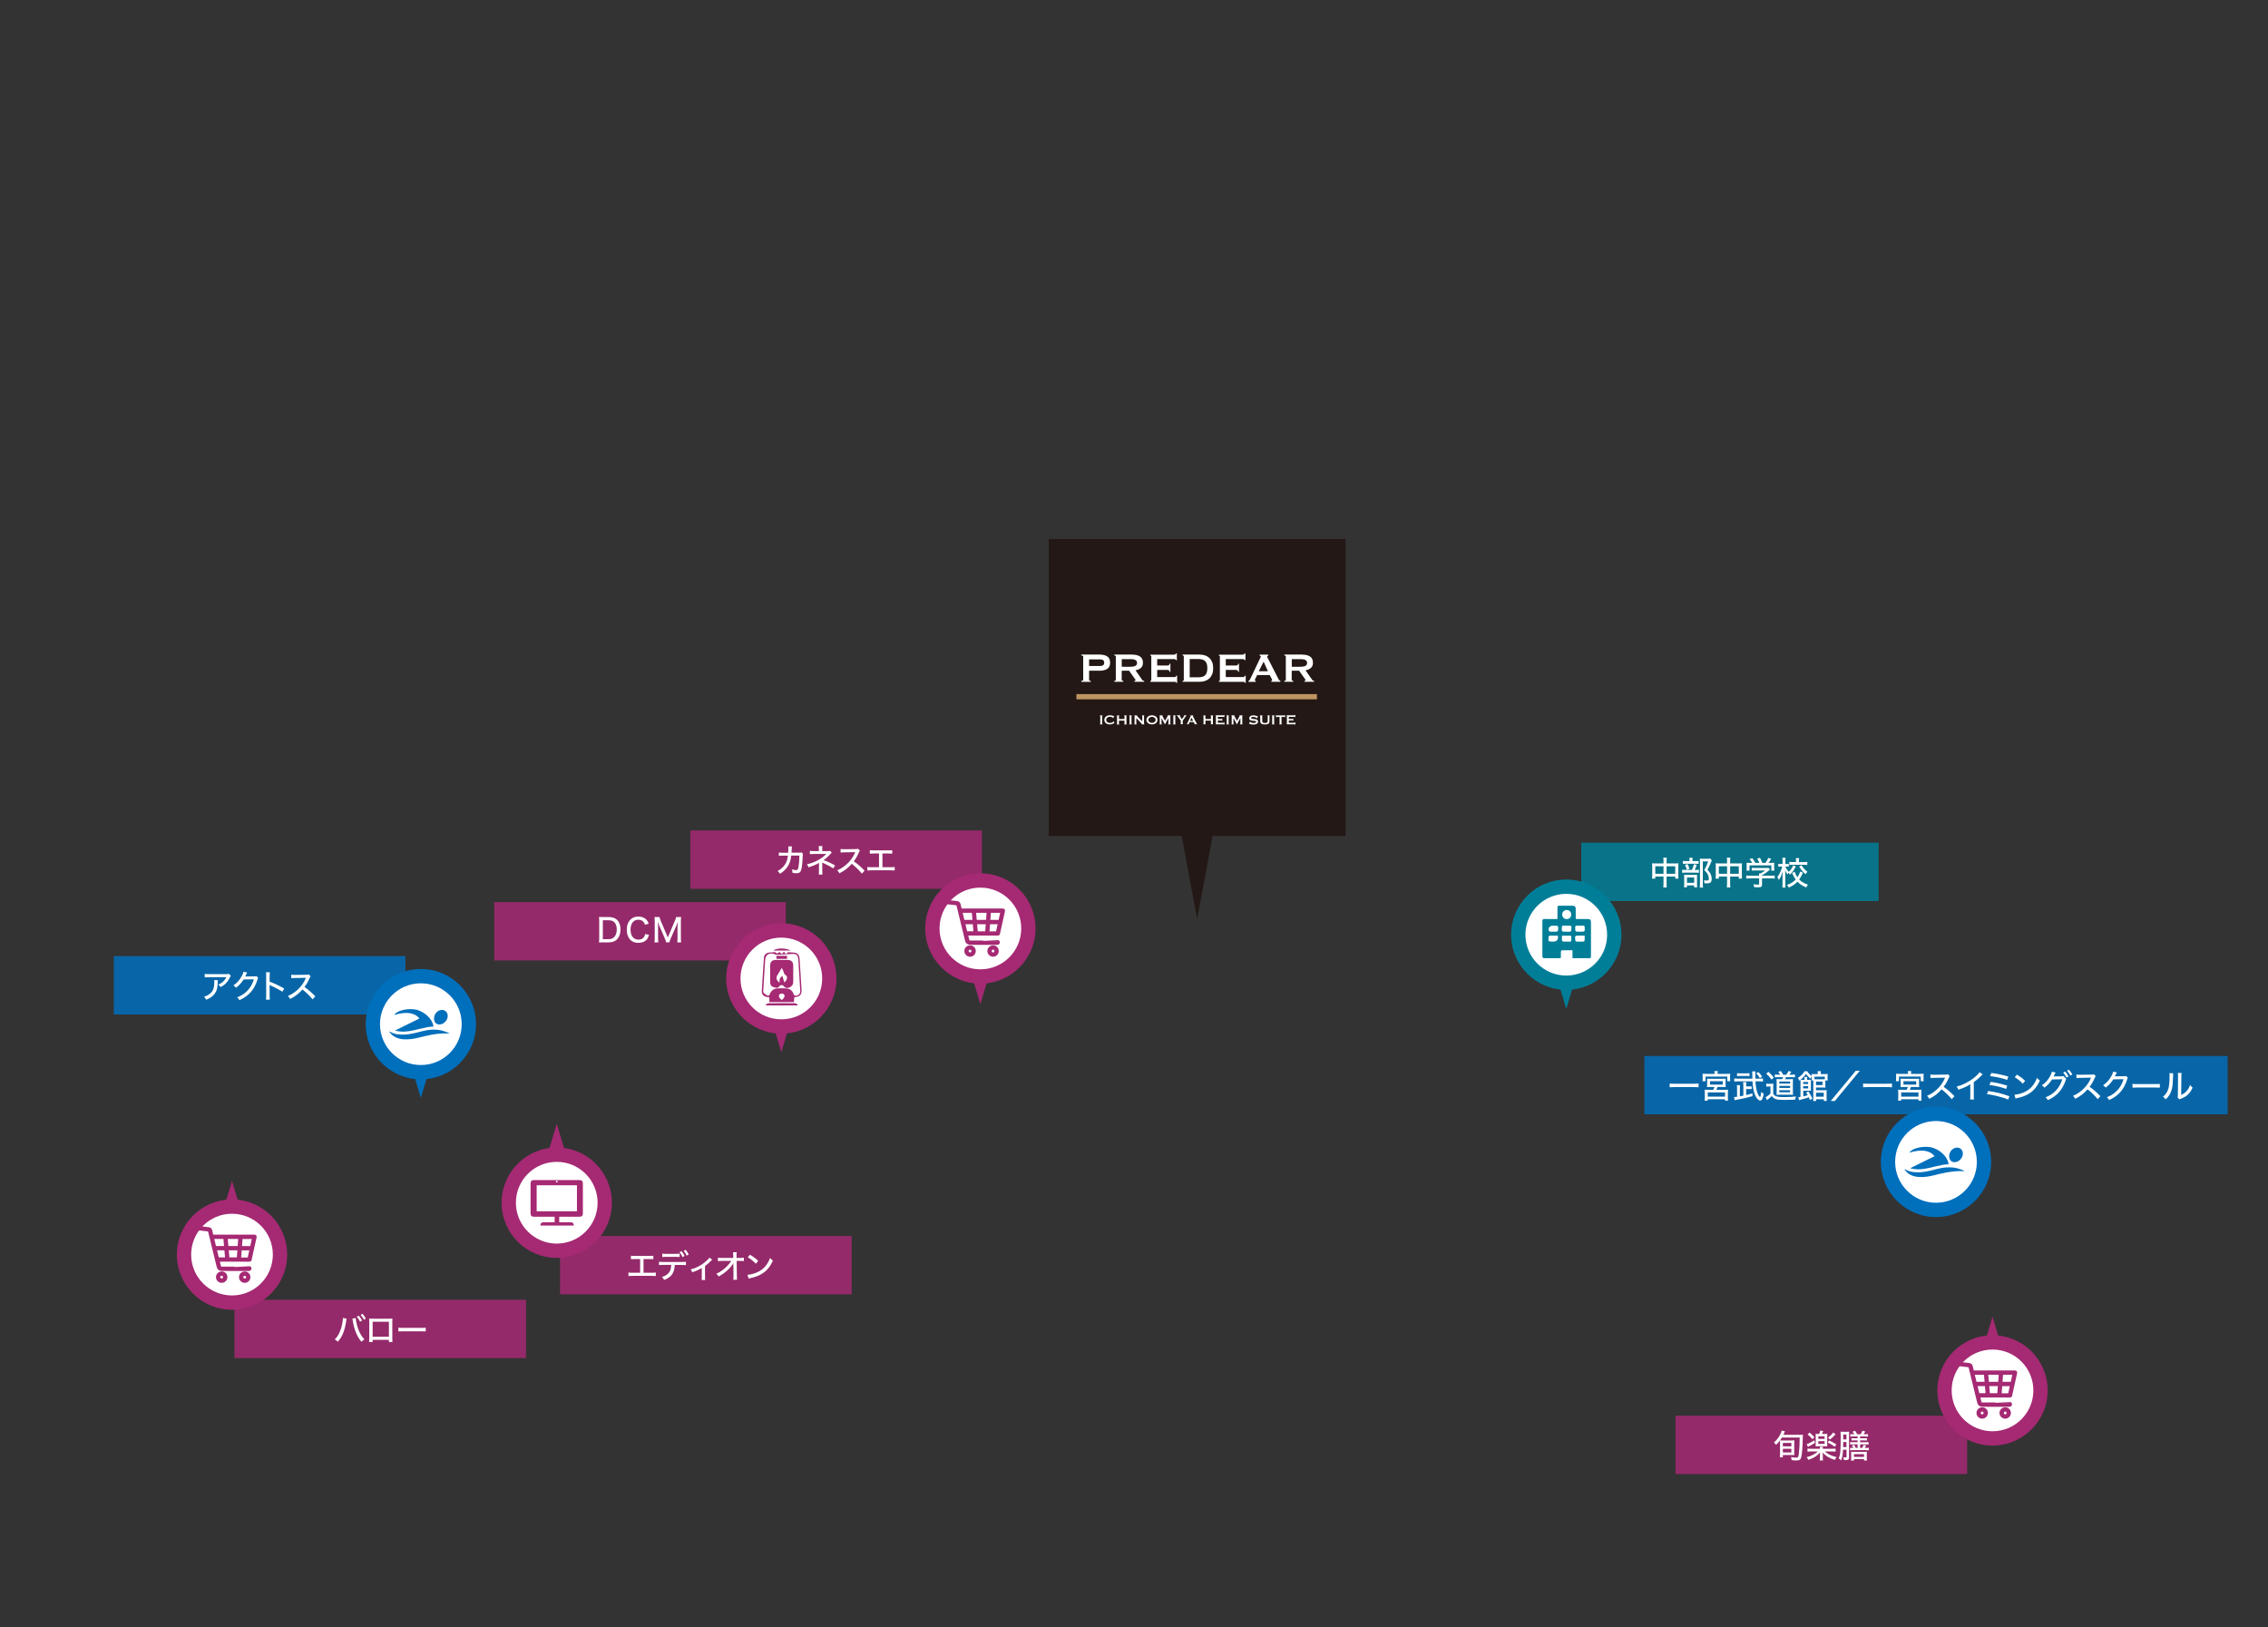 <?xml version="1.0" encoding="UTF-8"?>
<svg id="_レイヤー_2" data-name="レイヤー_2" xmlns="http://www.w3.org/2000/svg" viewBox="0 0 750 537.98">
  <rect x="0" y="0" width="750" height="537.98" fill="#333333" stroke="none"/>
  <defs>
    <style>
      .cls-1 {
        fill: none;
      }

      .cls-2, .cls-3, .cls-4 {
        opacity: .85;
      }

      .cls-2, .cls-5 {
        fill: #006fbc;
      }

      .cls-6 {
        fill: #be9461;
      }

      .cls-7 {
        fill: #231815;
      }

      .cls-3, .cls-8, .cls-9 {
        fill: #a52973;
      }

      .cls-10 {
        fill: #fff;
      }

      .cls-8 {
        stroke: #a52973;
        stroke-miterlimit: 10;
        stroke-width: .5px;
      }

      .cls-11, .cls-4 {
        fill: #007e98;
      }
    </style>
  </defs>
  <g id="text">
    <g>
      <g>
        <g>
          <rect class="cls-2" x="543.78" y="349.11" width="192.86" height="19.29"/>
          <g>
            <g>
              <g>
                <path class="cls-10" d="M561.69,359.46c-.45-.05-.89-.07-1.54-.07h-6.45c-.59,0-1.14.03-1.55.07v-1.24c.43.05.88.07,1.55.07h6.45c.69,0,1.18-.02,1.54-.07v1.24Z"/>
                <path class="cls-10" d="M566.99,354.76c0-.26-.01-.43-.06-.67h1.12c-.04.21-.06.41-.06.67v.27h3.02c.5,0,.82-.01,1.15-.04-.03.24-.04.43-.04.76v.91c0,.31.01.55.04.79h-.97v-1.54h-7.2v1.54h-.98c.03-.26.04-.44.04-.79v-.91c0-.32-.01-.52-.04-.76.32.03.64.04,1.14.04h2.85v-.27ZM565.64,359.36c-.59,0-.84.01-1.14.04.03-.25.04-.44.04-.92v-1.06c0-.36-.01-.59-.03-.8.27.03.5.04.9.04h4.37c.39,0,.61-.01.88-.04-.02.19-.03.38-.03.82v1.04c0,.51.01.69.04.92-.32-.03-.62-.04-1.14-.04h-1.56c-.11.33-.26.7-.39.95h2.84c.5,0,.73-.01,1.02-.04-.04.3-.05.59-.05,1.03v1.56c0,.41.01.69.06,1.03h-1.01v-.47h-5.72v.47h-1.01c.04-.35.06-.66.06-1.04v-1.55c0-.49-.01-.73-.05-1.03.29.03.56.04,1.01.04h1.83c.14-.27.28-.58.41-.95h-1.34ZM564.73,362.57h5.72v-1.4h-5.72v1.4ZM565.48,358.57h4.22v-1.1h-4.22v1.1Z"/>
                <path class="cls-10" d="M576.48,358.6c0-.4-.01-.63-.05-.86h1.05c-.03.24-.04.49-.04.87v.58h.94c.45,0,.61-.01.86-.05v.94c-.25-.03-.45-.04-.86-.04h-.94v2.01c.64-.15,1.05-.26,2.08-.56v.91c-2.08.57-3.02.78-5.12,1.18-.32.06-.63.12-.79.16l-.18-1.04c.27,0,.54-.02,1-.09v-2.85c0-.44-.02-.69-.06-.99h1.04c-.04.28-.05.51-.05.93v2.75c.37-.06.6-.11,1.15-.21v-3.65ZM581.89,356.61c.49,0,.8-.02,1.11-.06v1.01c-.33-.04-.69-.06-1.19-.06h-1.3c.09,1.55.27,2.71.58,3.63.27.81.71,1.53.93,1.53.16,0,.27-.45.37-1.65.35.32.55.45.85.57-.25,1.59-.59,2.26-1.15,2.26-.64,0-1.38-.86-1.85-2.14-.39-1.05-.61-2.38-.72-4.2h-4.84c-.44,0-.84.02-1.19.06v-1.01c.3.04.67.06,1.2.06h4.8c-.02-.81-.02-1.01-.02-1.3-.01-.55-.02-.87-.06-1.09h1.1c-.04.21-.05.44-.05.75q0,.11.02,1.64h1.4ZM578.52,355.77c-.27-.03-.61-.05-.97-.05h-2.13c-.41,0-.7.01-1,.05v-.96c.29.04.56.05,1,.05h2.11c.46,0,.69-.01,1-.05v.96ZM581.95,356.43c-.41-.71-.66-1.05-1.2-1.59l.73-.39c.58.56.84.87,1.24,1.52l-.77.45Z"/>
                <path class="cls-10" d="M584.07,358.27c.26.04.43.05.85.05h.7c.32,0,.57-.01.81-.05-.04.32-.05.6-.05,1.15v2.15c.25.44.49.65.95.85.52.21,1.24.29,2.7.29,1.54,0,2.81-.06,3.9-.21-.18.4-.24.59-.31,1.06-1.07.03-2.94.08-3.47.08-1.46,0-2.3-.08-2.85-.25-.6-.19-.93-.44-1.41-1.03-.34.38-.76.74-1.26,1.1-.14.1-.17.13-.31.25l-.46-1c.43-.17.94-.54,1.61-1.15v-2.37h-.63c-.33,0-.47.01-.75.05v-.97ZM584.79,354.34c.78.7,1.25,1.21,1.78,1.92l-.74.67c-.61-.85-1.04-1.34-1.75-1.96l.71-.63ZM588.68,355.31c-.15-.28-.38-.6-.65-.93l.86-.3c.3.4.46.64.78,1.23h1.03c.3-.39.54-.79.73-1.23l.94.26c-.25.4-.45.72-.65.97h.8c.49,0,.78-.02,1.06-.06v.92c-.33-.04-.66-.05-1.06-.05h-1.9c-.12.29-.17.41-.32.67h1.63c.51,0,.79-.01.99-.04-.03.29-.04.61-.04,1.05v3.08c0,.44.01.74.05,1.07-.27-.02-.51-.03-.81-.03h-3.61c-.34,0-.7.01-1.02.03.02-.3.03-.67.03-1.03v-3.15c0-.35-.02-.78-.05-1.02.26.02.6.03,1.08.03h.78c.15-.27.24-.44.32-.67h-1.67c-.52,0-.78.01-1.08.04v-.91c.26.04.57.06,1.1.06h.69ZM588.39,361.13h3.58v-.7h-3.58v.7ZM588.4,358.24h3.58v-.67h-3.58v.67ZM588.4,359.68h3.58v-.67h-3.58v.67Z"/>
                <path class="cls-10" d="M598.51,363.62c-.17-.41-.26-.61-.36-.85-.57.21-1.26.42-2.88.86-.12.02-.25.06-.34.11l-.25-.99q.29-.02.72-.11v-4.78c0-.47-.01-.64-.03-.88-.13.1-.19.15-.39.29-.13-.41-.22-.62-.44-.92.62-.41.86-.6,1.35-1.08.39-.39.65-.74.85-1.11h.9c.29.54.79,1.07,1.49,1.61v-.06c0-.28-.01-.45-.03-.63.26.02.48.03.93.03h1.1v-.21c0-.29-.02-.51-.06-.76h1.07c-.04.23-.05.42-.05.76v.21h1.2c.43,0,.8-.02,1.1-.05-.02.21-.03.44-.03.74v.72c0,.3.01.52.03.71h-.78v1.55c0,.4.01.62.03.8-.25-.02-.49-.03-.85-.03h-2.25v.9h2.65c.39,0,.64-.01.87-.04-.02.26-.03.5-.03.88v1.69c0,.47.01.73.04,1h-.96v-.56h-2.55v.58h-.97c.03-.26.05-.54.05-.97v-5.28c0-.28,0-.34-.01-.54h-.52c.02-.21.03-.41.03-.64v-.63c-.22.26-.33.42-.44.7-.69-.58-1.04-.95-1.47-1.57-.54.75-1.07,1.32-1.82,1.92.15.01.4.02.76.02h.58v-.37c0-.24-.01-.39-.05-.58h.92c-.03.17-.04.33-.04.59v.36h.43c.42,0,.65-.01.86-.04-.02.27-.03.52-.03.91v1.86c0,.41.01.67.02.9-.19-.02-.39-.03-.7-.03h-1.84v1.89c.69-.17,1-.27,1.48-.43-.21-.4-.27-.49-.52-.88l.74-.33c.43.61.73,1.15,1.33,2.34l-.8.46ZM597.94,358.38v-.67h-1.65v.67h1.65ZM596.29,359.84h1.65v-.73h-1.65v.73ZM603.44,355.95h-3.42v.85c.16.01.24.01.41.01h2.29c.33,0,.47,0,.72-.02v-.84ZM600.54,358.74h2.14v-1.17h-2.14v1.17ZM600.54,362.58h2.55v-1.33h-2.55v1.33Z"/>
                <path class="cls-10" d="M615.01,354l-8.27,10h-1.33l8.27-10h1.33Z"/>
                <path class="cls-10" d="M625.65,359.46c-.45-.05-.89-.07-1.54-.07h-6.45c-.59,0-1.14.03-1.55.07v-1.24c.43.05.88.07,1.55.07h6.45c.69,0,1.18-.02,1.54-.07v1.24Z"/>
                <path class="cls-10" d="M630.96,354.76c0-.26-.01-.43-.06-.67h1.12c-.04.21-.06.41-.06.67v.27h3.02c.5,0,.82-.01,1.15-.04-.03.24-.04.43-.04.76v.91c0,.31.01.55.04.79h-.97v-1.54h-7.2v1.54h-.98c.03-.26.04-.44.04-.79v-.91c0-.32-.01-.52-.04-.76.32.03.64.04,1.14.04h2.85v-.27ZM629.61,359.36c-.59,0-.84.01-1.14.04.03-.25.04-.44.04-.92v-1.06c0-.36-.01-.59-.03-.8.27.03.5.04.9.04h4.37c.39,0,.61-.01.88-.04-.02.19-.03.38-.03.82v1.04c0,.51.01.69.04.92-.32-.03-.62-.04-1.14-.04h-1.56c-.11.33-.26.7-.39.95h2.84c.5,0,.73-.01,1.02-.04-.04.3-.05.59-.05,1.03v1.56c0,.41.01.69.06,1.03h-1.01v-.47h-5.72v.47h-1.01c.04-.35.06-.66.06-1.04v-1.55c0-.49-.01-.73-.05-1.03.29.03.56.04,1.01.04h1.83c.14-.27.28-.58.41-.95h-1.34ZM628.7,362.57h5.72v-1.4h-5.72v1.4ZM629.45,358.57h4.22v-1.1h-4.22v1.1Z"/>
                <path class="cls-10" d="M645.41,363.39c-.85-1.07-2.02-2.2-3.34-3.25-1.24,1.4-2.41,2.3-4.09,3.14-.24-.46-.34-.6-.73-1,.82-.32,1.34-.61,2.15-1.19,1.65-1.19,2.98-2.83,3.7-4.55q.03-.1.06-.16s.02-.04.04-.1c-.13.01-.19.01-.33.01l-3.11.05c-.66.01-.87.02-1.37.09l-.03-1.17c.36.04.63.06,1.1.06h.29l3.57-.05c.51,0,.61-.02.85-.11l.6.63c-.13.14-.21.29-.32.55-.51,1.19-1.06,2.13-1.71,2.96,1.35.97,2.21,1.72,3.57,3.1l-.89.99Z"/>
                <path class="cls-10" d="M655.65,355.18c-.18.16-.2.17-.48.46-.7.74-1.56,1.49-2.46,2.13v4.32c0,.74.02,1.08.06,1.41h-1.27c.05-.41.06-.63.06-1.41v-3.61c-1.32.8-1.98,1.1-3.94,1.79-.19-.46-.29-.62-.6-1.03,2.07-.55,3.89-1.45,5.59-2.77.96-.75,1.7-1.49,2.01-2.01l1.03.73Z"/>
                <path class="cls-10" d="M657.47,360.69c2.6.37,4.61.87,7.01,1.74l-.4,1.11c-1.07-.47-2.02-.78-3.73-1.19-1.33-.32-2.19-.49-3.31-.63l.43-1.03ZM658.31,357.68c1.72.24,3.37.61,5.46,1.24l-.35,1.09c-1.53-.58-3.5-1.05-5.53-1.32l.42-1.02ZM658.5,354.74c1.94.24,3.33.52,5.62,1.17l-.36,1.1c-1.63-.57-3.85-1.05-5.68-1.24l.42-1.03Z"/>
                <path class="cls-10" d="M666.17,361.92c.87-.03,2.16-.36,3.15-.8,1.34-.59,2.35-1.4,3.19-2.6.48-.71.79-1.29,1.12-2.16.35.44.49.57.93.88-.89,1.94-1.9,3.18-3.34,4.16-1.08.74-2.41,1.26-4.05,1.61-.41.09-.45.1-.67.17l-.33-1.24ZM666.98,355.28c1.22.76,1.9,1.27,2.7,2.05l-.77.95c-.82-.88-1.69-1.57-2.67-2.14l.74-.86Z"/>
                <path class="cls-10" d="M679.77,354.59q-.09.12-.23.41c-.23.49-.3.66-.44.9.09-.01.24-.03.46-.03l2.13-.03c.4-.01.49-.02.69-.09l.9.95c-.11.14-.13.21-.25.59-.33,1.07-1.14,2.66-2.06,3.72-.99,1.12-2.17,1.98-3.78,2.7-.25-.44-.36-.59-.75-.92,1.63-.66,2.7-1.4,3.71-2.56.79-.91,1.41-2.08,1.82-3.41l-3.38.05c-.72,1.1-1.53,1.98-2.52,2.74-.28-.37-.41-.49-.87-.77,1.19-.8,1.97-1.67,2.74-3.04.36-.65.55-1.09.6-1.48l1.22.27ZM682.93,354.28c.5.57.74.91,1.11,1.61l-.66.36c-.35-.66-.65-1.11-1.11-1.64l.66-.33ZM684.19,353.67c.51.57.74.89,1.1,1.56l-.65.37c-.33-.62-.63-1.07-1.09-1.61l.64-.33Z"/>
                <path class="cls-10" d="M693.68,363.39c-.85-1.07-2.02-2.2-3.34-3.25-1.24,1.4-2.41,2.3-4.09,3.14-.24-.46-.34-.6-.73-1,.82-.32,1.34-.61,2.15-1.19,1.65-1.19,2.98-2.83,3.7-4.55q.03-.1.06-.16s.02-.04.04-.1c-.13.01-.19.01-.33.01l-3.11.05c-.66.01-.87.02-1.37.09l-.03-1.17c.36.04.63.06,1.1.06h.29l3.57-.05c.51,0,.61-.02.85-.11l.6.63c-.13.14-.21.29-.32.55-.51,1.19-1.06,2.13-1.71,2.96,1.35.97,2.21,1.72,3.57,3.1l-.89.99Z"/>
                <path class="cls-10" d="M700.02,354.56q-.09.12-.22.41c-.23.49-.3.66-.44.9.09-.01.24-.02.46-.03l2.55-.03c.4,0,.49-.02.69-.09l.6.58c-.11.14-.14.21-.25.59-.48,1.6-1.25,3.03-2.17,4.09-.99,1.12-2.17,1.98-3.78,2.7-.25-.44-.36-.59-.75-.92,1.63-.66,2.7-1.4,3.71-2.56.79-.91,1.41-2.08,1.82-3.41l-3.39.05c-.72,1.1-1.53,1.98-2.52,2.74-.28-.38-.41-.49-.87-.77,1.19-.8,1.97-1.67,2.74-3.04.36-.65.55-1.09.6-1.48l1.22.27Z"/>
                <path class="cls-10" d="M705.19,358.34c.4.05.86.07,1.65.07h5.79c.92,0,1.18-.01,1.6-.06v1.24c-.47-.04-.81-.05-1.61-.05h-5.77c-.9,0-1.22.01-1.66.05v-1.25Z"/>
                <path class="cls-10" d="M718.65,354.84q-.04.28-.11,2.38c-.08,2.06-.31,3.21-.88,4.31-.36.71-.77,1.23-1.49,1.93-.32-.43-.47-.57-.9-.86.85-.69,1.37-1.44,1.72-2.45.32-.95.46-2.3.46-4.51,0-.45-.01-.6-.03-.86l1.22.06ZM721.41,354.72c-.05.36-.06.54-.06,1.3l-.06,5.95c.81-.34,1.29-.67,1.78-1.23.54-.59.9-1.23,1.15-2.04.31.41.43.52.85.86-.44,1.02-.97,1.8-1.65,2.41-.61.55-1.19.87-2.29,1.3-.2.07-.32.13-.44.19l-.58-.63c.06-.26.08-.43.09-.97l.05-5.84v-.26c0-.56-.01-.76-.05-1.04h1.23Z"/>
              </g>
              <g>
                <circle class="cls-5" cx="640.21" cy="384.13" r="18.24"/>
                <circle class="cls-10" cx="640.21" cy="384.13" r="13.51"/>
                <g>
                  <path class="cls-5" d="M644.36,384.91c-.64.06-1.3.06-1.93.19-1.58.32-3.15.71-4.73,1.07-1.91.43-3.83.6-5.76.13-.05-.01-.1-.03-.24-.09,2.71-1.34,5.35-2.64,8.02-3.96-.48-.66-1.08-1.08-1.78-1.37-1.64-.66-3.31-.55-4.99-.21-.49.1-.98.25-1.49.38.6-1.31,4.14-2.23,6.78-1.8,3.02.5,5.88,3.13,6.12,5.65Z"/>
                  <path class="cls-5" d="M649.66,387.19c-.79,0-1.54-.02-2.28,0-2.59.1-5.1.69-7.59,1.31-1.75.44-3.52.75-5.34.61-1.74-.13-3.27-.71-4.39-2.12-.07-.09-.14-.18-.2-.27-.02-.03-.02-.08-.05-.16.08.02.15.01.19.04,1.5.87,3.13,1.04,4.82.97,1.92-.08,3.77-.59,5.61-1.07,2.22-.58,4.48-.8,6.74-.28.72.17,1.41.48,2.11.73.13.05.25.14.38.22Z"/>
                  <path class="cls-5" d="M646.34,384.23c-.77,0-1.33-.37-1.61-1.08-.59-1.51.44-3.4,2.03-3.7,1.21-.23,2.22.52,2.33,1.74.14,1.52-1.24,3.03-2.76,3.04Z"/>
                </g>
              </g>
            </g>
            <g>
              <g>
                <rect class="cls-3" x="228.28" y="274.55" width="96.43" height="19.29"/>
                <g>
                  <path class="cls-10" d="M260.65,281.91c.04-.51.06-1.07.06-1.53,0-.27,0-.34-.03-.56l1.2.03c-.04.22-.04.3-.1,1.34-.01.18-.01.32-.04.72h2.5c.48-.02.56-.02.79-.11l.52.47c-.08.17-.1.3-.11.67-.06,2.36-.26,4.07-.55,4.83-.27.69-.66.93-1.5.93-.4,0-.76-.04-1.34-.15-.01-.55-.03-.72-.19-1.14.62.18,1.04.27,1.4.27.48,0,.64-.25.82-1.23.15-.78.26-2.25.26-3.59h-2.7c-.09.76-.1.82-.18,1.22-.3,1.38-.87,2.45-1.82,3.44-.55.57-1,.92-1.71,1.36-.3-.45-.42-.59-.79-.92,1.32-.7,2.21-1.57,2.79-2.75.34-.71.47-1.18.62-2.33h-1.84c-.66.01-.78.01-1.15.06v-1.11c.36.06.62.09,1.16.09h1.93Z"/>
                  <path class="cls-10" d="M270.76,289.14c.05-.32.06-.64.06-1.39v-1.98c0-.27,0-.36.01-.5-.18.14-.41.27-.85.48-.84.4-1.35.59-2.61,1-.16-.44-.25-.59-.54-.99,1.86-.41,3.66-1.21,5.07-2.26.47-.34.86-.69,1.38-1.21-.04.01-.08.01-.1.01-.15.02-.45.03-.57.03h-3.5c-.61,0-.88.01-1.3.06v-1.1c.38.07.62.09,1.3.09h1.68v-.74c0-.49-.01-.61-.05-.92h1.22c-.05.29-.06.46-.06.92v.74h2c.27,0,.43-.02.62-.09l.52.61c-.17.14-.19.16-.45.46-.64.74-1.51,1.52-2.26,2.02,1.41.48,2.56,1.01,3.82,1.76l-.61.96c-.75-.51-1.79-1.08-2.95-1.6-.5-.21-.57-.25-.7-.33.01.18.02.42.02.6v1.96c0,.79.01,1.06.05,1.4h-1.23Z"/>
                  <path class="cls-10" d="M285.01,288.83c-.85-1.07-2.02-2.2-3.34-3.25-1.24,1.4-2.41,2.3-4.09,3.14-.24-.46-.34-.6-.73-1,.82-.32,1.34-.61,2.15-1.19,1.65-1.19,2.98-2.83,3.7-4.55q.03-.1.06-.16s.02-.04.04-.1c-.13.01-.19.01-.33.01l-3.11.05c-.66.01-.87.02-1.37.09l-.03-1.17c.36.04.63.06,1.1.06h.29l3.57-.05c.51,0,.61-.02.85-.11l.6.63c-.13.14-.21.29-.32.55-.51,1.19-1.06,2.13-1.71,2.96,1.35.97,2.21,1.72,3.57,3.1l-.89.99Z"/>
                  <path class="cls-10" d="M291.82,286.7h2.71c.71,0,.93-.01,1.34-.07v1.15c-.38-.04-.66-.05-1.32-.05h-6.41c-.65,0-.94.01-1.32.05v-1.15c.41.06.63.07,1.34.07h2.52v-4.53h-1.72c-.66,0-.94.01-1.32.05v-1.15c.4.06.64.07,1.34.07h4.73c.69,0,.94-.01,1.34-.07v1.15c-.37-.04-.66-.05-1.32-.05h-1.92v4.53Z"/>
                </g>
              </g>
              <g>
                <g>
                  <circle class="cls-9" cx="324.2" cy="306.96" r="18.24"/>
                  <circle class="cls-10" cx="324.2" cy="306.96" r="13.51"/>
                  <g>
                    <path class="cls-8" d="M329.87,309.07c.34,0,.5-.12.57-.43.54-2.45,1.09-4.89,1.63-7.34.11-.48-.07-.69-.56-.69-4.5,0-9,0-13.5,0-.15,0-.22-.04-.25-.19-.11-.5-.23-1.01-.37-1.5-.12-.44-.42-.7-.86-.76-1.01-.13-2.03-.24-3.04-.36-.28-.03-.51.13-.54.39-.03.28.14.49.42.52.97.12,1.95.23,2.92.34.14.02.21.07.24.21.47,1.95.94,3.89,1.42,5.83.48,1.98.96,3.96,1.45,5.93.17.69.68,1.08,1.4,1.09.53,0,1.06.01,1.58.01,2.4,0,4.8,0,7.2.02.27,0,.49-.03.69-.26.18-.21.2-.48,0-.67-.01.02-4.67-.01-5.04-.01-1.46,0-2.93,0-4.39-.01-.33,0-.47-.11-.54-.41-.06-.22-.11-.45-.17-.67-.08-.34-.16-.69-.25-1.05h.3c3.24,0,6.48,0,9.71,0ZM326.03,308.14h-2.93c-.08-.94-.16-1.87-.25-2.83h3.39c-.07.94-.14,1.88-.21,2.83ZM327.44,301.54h3.62c-.19.87-.38,1.72-.57,2.57-.06.27-.06.27-.34.27-.91,0-1.81,0-2.72,0h-.2c.07-.95.14-1.89.21-2.84ZM327.16,305.31h3.06c-.1.47-.2.93-.31,1.39-.1.44-.2.88-.29,1.33-.02.08-.04.13-.14.13-.82,0-1.64,0-2.46,0-.02,0-.03,0-.07-.02.07-.93.14-1.87.21-2.82ZM326.52,301.54c-.07.94-.14,1.88-.21,2.83-.07,0-.13,0-.18,0-1.06,0-2.12,0-3.18,0-.15,0-.19-.05-.2-.19-.07-.88-.15-1.76-.23-2.65h4ZM318.67,304.21c-.2-.85-.41-1.71-.62-2.56,0-.03,0-.07-.01-.11h3.56c.08.94.16,1.87.25,2.84h-.2c-.91,0-1.83,0-2.74,0-.13,0-.2-.03-.23-.17ZM319.63,308.13c-.23-.93-.45-1.87-.69-2.83h2.98c.08.94.16,1.88.25,2.83h-2.54Z"/>
                    <path class="cls-8" d="M328.42,312.79c-.92,0-1.66.72-1.66,1.62s.73,1.64,1.63,1.64c.9,0,1.64-.72,1.64-1.62,0-.91-.71-1.64-1.61-1.65ZM328.39,315.14c-.39,0-.71-.33-.71-.72,0-.39.32-.71.71-.71.39,0,.71.32.72.71,0,.4-.32.72-.72.72Z"/>
                    <path class="cls-8" d="M320.79,312.79c-.9,0-1.64.72-1.64,1.62,0,.9.73,1.64,1.63,1.64.9,0,1.64-.72,1.65-1.62,0-.92-.71-1.64-1.63-1.65ZM320.79,315.14c-.4,0-.73-.32-.73-.72,0-.39.32-.71.71-.71.39,0,.71.32.71.71,0,.4-.31.72-.7.72Z"/>
                  </g>
                </g>
                <polygon class="cls-9" points="324.2 331.98 327.37 321.36 321.02 321.36 324.2 331.98"/>
              </g>
            </g>
            <g>
              <g>
                <rect class="cls-3" x="163.43" y="298.24" width="96.43" height="19.29"/>
                <g>
                  <path class="cls-10" d="M198.15,304.48c0-.54-.02-.87-.09-1.33.39.02.66.03,1.29.03h1.9c1.25,0,2.13.3,2.81.94.75.73,1.14,1.81,1.14,3.17s-.42,2.55-1.21,3.32c-.67.64-1.53.94-2.73.94h-1.9c-.6,0-.85.01-1.29.03.06-.42.09-.76.09-1.36v-5.75ZM201.18,310.5c.88,0,1.47-.21,1.94-.71.55-.57.84-1.44.84-2.47s-.26-1.85-.78-2.4c-.46-.47-1.04-.67-1.97-.67h-1.86v6.26h1.84Z"/>
                  <path class="cls-10" d="M213.26,305.72c-.13-.45-.25-.67-.47-.94-.4-.46-.97-.71-1.68-.71-1.62,0-2.6,1.24-2.6,3.28s1.02,3.31,2.61,3.31c.78,0,1.45-.3,1.82-.84.21-.29.31-.55.4-1.02l1.27.25c-.19.71-.36,1.08-.66,1.47-.61.77-1.63,1.2-2.86,1.2-1.09,0-2.01-.35-2.66-1.01-.75-.76-1.17-1.97-1.17-3.32,0-1.42.46-2.65,1.31-3.45.65-.62,1.48-.92,2.53-.92s1.87.29,2.51.9c.44.42.66.79.89,1.49l-1.23.31Z"/>
                  <path class="cls-10" d="M220.28,311.56c-.05-.32-.2-.79-.44-1.32l-1.81-4.18c-.16-.38-.26-.63-.5-1.45.04.51.09,1.27.09,1.54v3.95c0,.66.02,1.05.09,1.45h-1.29c.06-.43.09-.78.09-1.45v-5.47c0-.62-.02-1.04-.09-1.46h1.67c.06.35.2.78.38,1.19l2.37,5.56,2.36-5.56c.2-.48.3-.81.38-1.19h1.67c-.06.46-.09.8-.09,1.46v5.47c0,.72.02,1.06.09,1.45h-1.29c.05-.35.09-.85.09-1.45v-4.01c.03-.75.06-1.24.09-1.49-.13.49-.3,1.03-.45,1.37l-1.87,4.26c-.22.51-.33.82-.45,1.31h-1.06Z"/>
                </g>
              </g>
              <g>
                <g>
                  <circle class="cls-9" cx="258.38" cy="323.49" r="18.24"/>
                  <circle class="cls-10" cx="258.38" cy="323.49" r="13.51"/>
                  <g>
                    <path class="cls-9" d="M254.16,331.68c-.32,0-.63.3-.95.46.05.08.1.17.15.25h10.34c.03-.08.07-.17.1-.25-.29-.16-.58-.45-.88-.45-2.92-.04-5.84-.04-8.76,0Z"/>
                    <path class="cls-9" d="M255.73,314.25h5.72c-1.61-.92-4.67-.88-5.72,0Z"/>
                    <path class="cls-9" d="M265.06,326.91c-.21-3.35-.43-6.7-.66-10.05-.09-1.24-.8-1.89-2.04-1.94-.59-.02-1.17-.08-1.81-.12-.34.69-.71.68-1.34-.15-.57.85-.79.86-1.42.08-.29.19-.55.47-.83.49-.2.02-.43-.31-.58-.43-.62.04-1.24.09-1.86.12-1.01.05-1.82.67-1.89,1.61-.27,3.73-.51,7.46-.71,11.19-.06,1.02.66,1.75,1.69,1.91.25.04.5.07.81.11v1.56h8.13c.03-.57.06-1.08.09-1.58,2.04-.28,2.53-.84,2.41-2.82ZM259.43,329.39c-.05.39-.45.75-.69,1.12-.13,0-.26.01-.39.02-.26-.35-.67-.67-.76-1.06-.12-.55.26-.95.84-1,.63-.04,1.08.32,1,.92ZM263.51,329.12c-.5.14-.9.12-1.13-.56-.4-1.16-1.33-1.75-2.55-1.8-.87-.04-1.75-.03-2.63,0-1.14.04-2.01.58-2.51,1.62-.2.41-.28,1.02-.9.76-.49-.21-.91-.61-1.3-.98-.13-.12-.1-.45-.09-.68.04-.82.1-1.63.15-2.45,0,0,0,0,0,0,.16-2.56.31-5.13.48-7.69.11-1.7,1.39-2.51,3-1.91.34.13.72.23,1.07.22,1.64-.07,3.28-.22,4.92-.27,1.37-.05,1.87.41,1.96,1.77.24,3.44.43,6.88.65,10.32.05.83-.28,1.44-1.1,1.66Z"/>
                    <path class="cls-9" d="M260.27,316.01h-3.52v.99h3.52v-.99Z"/>
                    <path class="cls-9" d="M262.31,321.96h0v-2.71s0-.06,0-.09c-.04-1.17-.63-1.77-1.79-1.79-1.34-.02-2.68-.02-4.02,0-1.18.01-1.79.61-1.81,1.78-.02,1.84,0,3.67-.01,5.51,0,.77.28,1.46,1.03,1.65.7.18,1.57.66,2.1-.41.06-.12.36-.14.55-.19.65-.17.81.46,1.21.71,1.03.64,2.67-.33,2.73-1.56.05-.96,0-1.92,0-2.88ZM259.34,324.76c-.18-.65-.37-1.32-.59-2.09-1.02.59-1.02,1.33-.94,2.19-1.13-.71-1.3-1.67-.63-2.64.47-.68.85-1.43,1.31-2.21.12.2.31.46.44.75.27.57.19,1.23.95,1.68.75.45.32,1.81-.54,2.32Z"/>
                  </g>
                </g>
                <polygon class="cls-9" points="258.38 347.91 261.55 337.29 255.2 337.29 258.38 347.91"/>
              </g>
            </g>
            <g>
              <g>
                <rect class="cls-2" x="37.64" y="316.1" width="96.43" height="19.29"/>
                <g>
                  <path class="cls-10" d="M72.03,324.03q-.03.19-.04.81c-.04,1.82-.34,2.86-1.07,3.79-.64.82-1.42,1.36-2.74,1.9-.24-.48-.35-.64-.71-1.02.87-.27,1.37-.51,1.91-.94,1.1-.89,1.48-1.87,1.48-3.94,0-.3,0-.39-.04-.6h1.22ZM76.32,322.67c-.12.15-.15.21-.28.46-.75,1.52-1.67,2.49-3.08,3.21-.26-.37-.39-.51-.79-.82.74-.31,1.14-.56,1.62-1.01.47-.43.8-.88,1.08-1.44h-5.79c-.69,0-.98.01-1.38.05v-1.14c.39.05.72.07,1.39.07h5.66c.66,0,.74-.01.99-.09l.6.69Z"/>
                  <path class="cls-10" d="M81.75,321.54q-.09.12-.23.41c-.23.49-.3.66-.44.9.09-.01.24-.02.46-.03l2.55-.03c.4,0,.49-.02.69-.09l.6.58c-.11.14-.14.21-.25.59-.48,1.6-1.25,3.03-2.17,4.09-.99,1.12-2.17,1.98-3.78,2.7-.25-.44-.36-.59-.75-.92,1.63-.66,2.7-1.4,3.71-2.56.79-.91,1.41-2.08,1.82-3.41l-3.39.05c-.72,1.1-1.53,1.98-2.52,2.74-.28-.38-.41-.49-.87-.77,1.19-.8,1.97-1.67,2.74-3.04.36-.65.55-1.09.6-1.48l1.22.27Z"/>
                  <path class="cls-10" d="M87.96,330.47c.05-.46.06-.73.06-1.37v-6.37c0-.74-.01-.99-.06-1.29h1.26c-.04.34-.06.71-.06,1.31v1.81c1.53.54,3.03,1.24,4.82,2.26l-.62,1.06c-.48-.33-.76-.5-1.33-.81-.81-.44-1.98-1.02-2.56-1.26q-.18-.07-.34-.18,0,.15.02.42c0,.1.01.43.01.54v2.53c0,.57.02.97.06,1.37h-1.26Z"/>
                  <path class="cls-10" d="M103.36,330.38c-.85-1.07-2.02-2.2-3.34-3.25-1.24,1.4-2.41,2.3-4.09,3.14-.24-.46-.34-.6-.73-1,.83-.32,1.34-.61,2.15-1.19,1.65-1.19,2.98-2.83,3.7-4.55q.03-.1.06-.16s.02-.04.04-.1c-.13.01-.19.01-.33.01l-3.11.05c-.66.01-.87.02-1.37.09l-.03-1.17c.36.04.63.06,1.1.06h.29l3.57-.05c.51,0,.61-.02.85-.11l.6.63c-.13.14-.21.29-.32.55-.51,1.19-1.06,2.13-1.71,2.96,1.35.97,2.21,1.72,3.57,3.1l-.89.99Z"/>
                </g>
              </g>
              <g>
                <g>
                  <circle class="cls-5" cx="139.17" cy="338.6" r="18.24"/>
                  <circle class="cls-10" cx="139.17" cy="338.6" r="13.51"/>
                  <g>
                    <path class="cls-5" d="M143.32,339.39c-.64.06-1.3.06-1.93.19-1.58.32-3.15.71-4.73,1.07-1.91.43-3.83.6-5.76.13-.05-.01-.1-.03-.24-.09,2.71-1.34,5.35-2.64,8.02-3.96-.48-.66-1.08-1.08-1.78-1.37-1.64-.66-3.31-.55-4.99-.21-.49.1-.98.25-1.49.38.6-1.31,4.14-2.23,6.78-1.8,3.02.5,5.88,3.13,6.12,5.65Z"/>
                    <path class="cls-5" d="M148.62,341.67c-.79,0-1.54-.02-2.28,0-2.59.1-5.1.69-7.59,1.31-1.75.44-3.52.75-5.34.61-1.74-.13-3.27-.71-4.39-2.12-.07-.09-.14-.18-.2-.27-.02-.03-.02-.08-.05-.16.08.02.15.01.19.04,1.5.87,3.13,1.04,4.82.97,1.92-.08,3.77-.59,5.61-1.07,2.22-.58,4.48-.8,6.74-.28.72.17,1.41.48,2.11.73.13.05.25.14.38.22Z"/>
                    <path class="cls-5" d="M145.3,338.71c-.77,0-1.33-.37-1.61-1.08-.59-1.51.44-3.4,2.03-3.7,1.21-.23,2.22.52,2.33,1.74.14,1.52-1.24,3.03-2.76,3.04Z"/>
                  </g>
                </g>
                <polygon class="cls-5" points="139.17 363.01 142.34 352.39 135.99 352.39 139.17 363.01"/>
              </g>
            </g>
            <g>
              <g>
                <rect class="cls-4" x="522.9" y="278.6" width="98.36" height="19.29"/>
                <g>
                  <path class="cls-10" d="M550.1,284.71c0-.56-.02-.79-.08-1.15h1.16c-.05.32-.06.61-.06,1.11v.79h3c.42,0,.64-.01.91-.04-.03.3-.04.51-.04.9v3.14c0,.42.01.7.05,1.02h-1.06v-.67h-2.86v2.3c0,.63.01.93.07,1.29h-1.17c.05-.37.08-.69.08-1.29v-2.3h-2.72v.67h-1.07c.04-.36.06-.6.06-1.02v-3.14c0-.38-.01-.59-.05-.9.29.03.51.04.9.04h2.88v-.76ZM547.38,286.41v2.47h2.72v-2.47h-2.72ZM553.98,288.88v-2.47h-2.86v2.47h2.86Z"/>
                  <path class="cls-10" d="M560.86,287.6c.47,0,.74-.01.95-.05v1c-.24-.04-.51-.05-.91-.05h-3.59c-.5,0-.77.01-1.05.05v-1c.27.04.54.05,1.06.05h2.19c.33-.71.48-1.17.65-1.91l.92.26c-.19.63-.35,1.02-.67,1.65h.45ZM560.71,284.69c.47,0,.73-.01.99-.05v.97c-.23-.04-.47-.05-.93-.05h-3.34c-.42,0-.67.01-.91.05v-.97c.26.04.5.05,1.01.05h1.18v-.34c0-.31-.02-.57-.06-.77h1.09c-.04.21-.06.45-.06.77v.34h1.05ZM557.87,293.36h-.97c.03-.27.04-.52.04-.99v-2.27c0-.46-.01-.66-.03-.89.24.02.44.03.85.03h2.69c.42,0,.62-.01.77-.03-.03.22-.03.33-.03.84v2.5c0,.36.01.57.04.8h-.99v-.62h-2.37v.63ZM558.05,285.66c.28.54.41.87.62,1.61l-.88.28c-.17-.7-.28-1.01-.58-1.6l.84-.29ZM557.87,291.87h2.38v-1.77h-2.38v1.77ZM566.07,284.48c-.08.15-.11.23-.2.46-.33.85-.76,1.74-1.22,2.59.62.69.87,1.04,1.1,1.6.19.48.3,1.01.3,1.49,0,.59-.2,1.02-.56,1.23-.24.14-.58.2-1.14.2-.27,0-.41,0-.71-.03-.01-.44-.05-.66-.2-.97.34.05.6.07.91.07.56,0,.75-.15.75-.58,0-.47-.12-.94-.34-1.41-.26-.51-.51-.85-1.18-1.46.65-1.18.95-1.85,1.27-2.88h-1.75v7.42c0,.58.02.91.08,1.23h-1.08c.04-.33.06-.73.06-1.21v-7.43c0-.31-.01-.6-.04-.92.27.02.51.03.87.03h1.81c.41,0,.63-.01.84-.04l.43.61Z"/>
                  <path class="cls-10" d="M571.12,284.71c0-.56-.02-.79-.08-1.15h1.16c-.05.32-.06.61-.06,1.11v.79h3c.42,0,.64-.01.91-.04-.03.3-.04.51-.04.9v3.14c0,.42.01.7.05,1.02h-1.06v-.67h-2.86v2.3c0,.63.01.93.07,1.29h-1.17c.05-.37.08-.69.08-1.29v-2.3h-2.72v.67h-1.07c.04-.36.06-.6.06-1.02v-3.14c0-.38-.01-.59-.05-.9.29.03.51.04.9.04h2.88v-.76ZM568.4,286.41v2.47h2.72v-2.47h-2.72ZM575,288.88v-2.47h-2.86v2.47h2.86Z"/>
                  <path class="cls-10" d="M582.69,292.42c0,.77-.25.93-1.41.93-.26,0-.8-.02-1.18-.04-.1-.48-.15-.64-.3-.95.55.07,1.01.11,1.36.11.48,0,.56-.03.56-.26v-1.81h-3.03c-.54,0-.92.02-1.23.06v-1c.33.04.74.06,1.22.06h3.04v-.12c0-.21-.01-.42-.03-.61h.46c.59-.29,1.02-.58,1.54-1.01h-3.36c-.41,0-.75.02-1.05.05v-.92c.31.04.64.05,1.07.05h3.67c.4,0,.61-.01.8-.04l.51.56c-.15.14-.26.21-.29.25-.82.71-1.45,1.14-2.36,1.64v.15h2.96c.49,0,.93-.02,1.24-.06v1c-.31-.04-.72-.06-1.25-.06h-2.95v2.02ZM579.43,285.28c-.28-.5-.44-.74-.89-1.27l.91-.28c.4.49.63.86,1.02,1.55h1.31c-.16-.47-.39-.92-.71-1.42l.94-.26c.41.75.54,1.05.76,1.68h1.02c.46-.58.69-.95.96-1.65l.96.31c-.28.49-.62,1-.89,1.34h.62c.69,0,.89-.01,1.29-.04-.03.27-.04.49-.04.89v.91c0,.28.02.54.05.79h-.99v-1.72h-7.21v1.72h-.99c.03-.24.05-.49.05-.79v-.91c0-.4-.01-.62-.04-.89.46.04.6.04,1.25.04h.6Z"/>
                  <path class="cls-10" d="M593.85,286.47c-.67,1.31-1.06,1.83-1.94,2.69-.17-.28-.26-.4-.51-.64-.13.23-.17.31-.3.6-.3-.43-.48-.75-.76-1.37q.01.2.03.81c0,.06.01.65.01.78v2.82c0,.58.02.96.06,1.29h-1.04c.04-.34.06-.72.06-1.29v-2.53q0-.42.05-1.53c-.35,1.23-.7,2-1.25,2.83-.21-.48-.3-.64-.52-.97.42-.51.78-1.16,1.14-2.02.19-.48.4-1.07.48-1.44h-.5c-.32,0-.57.01-.8.04v-.93c.21.03.46.04.8.04h.61v-.96c0-.59-.02-.84-.06-1.11h1.03c-.03.26-.05.58-.05,1.1v.97h.48c.31,0,.45-.01.66-.04v.92c-.21-.02-.41-.03-.65-.03h-.47c.26.67.6,1.19,1.11,1.72.66-.6,1.02-1.1,1.49-2.13l.85.39ZM596.2,288.54c-.51,1.11-.8,1.62-1.24,2.23.31.32.6.56.98.8.57.38,1.03.59,1.91.89-.24.3-.37.55-.52.95-1.35-.55-2.11-1.05-2.94-1.92-.8.86-1.61,1.39-2.88,1.94-.18-.39-.31-.58-.57-.87,1.31-.46,2.06-.93,2.86-1.79-.46-.65-.75-1.18-1.17-2.15l.85-.43c.27.79.49,1.23.91,1.85.43-.63.7-1.19.92-1.91l.9.4ZM593.92,284.51c0-.34-.01-.57-.05-.81h1.07c-.03.23-.05.46-.05.8v.51h1.61c.45,0,.84-.02,1.15-.05v.99c-.33-.03-.71-.05-1.16-.05h-3.62c-.46,0-.83.02-1.16.06v-1.01c.3.04.69.06,1.16.06h1.06v-.5ZM595.76,286.06c.59.97,1.03,1.47,1.92,2.13-.25.29-.34.43-.58.85-1.02-.86-1.45-1.38-2.13-2.57l.79-.41Z"/>
                </g>
              </g>
              <g>
                <g>
                  <circle class="cls-11" cx="517.95" cy="309.02" r="18.24"/>
                  <circle class="cls-10" cx="517.95" cy="309.02" r="13.51"/>
                  <path class="cls-11" d="M525.19,303.84c-1.35,0-2.71,0-4.03,0-.05-.11-.08-.14-.08-.18,0-1.09-.01-2.18-.02-3.28q0-.93-.91-.93c-1.3,0-2.6,0-3.9,0-1.22,0-1.22-.21-1.21,1.19,0,1.04,0,2.09,0,3.2-1.47,0-2.87.02-4.26-.01-.57-.01-.74.18-.74.74.02,3.83.02,7.67,0,11.5,0,.54.16.73.71.72,1.65-.02,3.3,0,4.95-.01.14,0,.27-.04.45-.07,0-.71-.02-1.39.01-2.06,0-.17.19-.47.31-.47,1.15-.03,2.3-.02,3.53-.02v2.63c1.81,0,3.54,0,5.27,0,.82,0,.84-.02.84-.82,0-3.73,0-7.46,0-11.19q0-.93-.92-.93ZM513.64,306.04h.19c1.55,0,1.56,0,1.39,1.55-.02.16-.27.4-.43.41-.74.04-1.48.04-2.22,0-.16,0-.3-.26-.45-.4-.01-.01,0-.04,0-.06q-.09-1.5,1.53-1.5ZM513.59,311.31h-.06c-1.55,0-1.61-.07-1.4-1.62.02-.13.16-.34.24-.34.94-.02,1.88-.02,2.77-.02.05.11.06.13.06.15q.2,1.83-1.61,1.83ZM518.13,300.85c.85.02,1.5.72,1.47,1.58-.03.82-.71,1.46-1.54,1.44-.86-.02-1.5-.7-1.47-1.57.03-.83.7-1.46,1.54-1.45ZM519.6,311.04c0,.1-.22.25-.34.25-.78.02-1.56.03-2.34,0-.14,0-.38-.24-.39-.39-.05-.49-.02-.98-.02-1.57.99,0,1.93,0,2.86.01.08,0,.23.14.23.22.02.49.03.99,0,1.48ZM519.6,307.56c.02.13-.23.42-.38.45-.4.06-.82.02-1.23.02h0s-.04,0-.06,0c-1.54,0-1.54,0-1.43-1.55.02-.31.12-.44.44-.44.76.01,1.52,0,2.28,0,.04,0,.09-.01.12,0,.62.4.17,1,.26,1.51ZM524.01,310.94c-.01.14-.27.34-.43.35-.74.04-1.48.04-2.22,0-.16,0-.41-.25-.43-.41-.17-1.56-.16-1.56,1.39-1.56.55,0,1.1,0,1.71,0,0,.61.03,1.12-.02,1.63ZM524.07,307.37c0,.11-.02.2-.04.28-.05.15-.14.24-.3.3-.12.04-.28.06-.48.07-.07,0-.14,0-.22,0-.16,0-.34,0-.55,0h-.37c-1.2,0-1.17,0-1.22-1.21-.03-.63.16-.84.79-.78.63.06,1.27.02,1.91,0,.32,0,.42.13.44.44.03.39.05.68.04.9Z"/>
                </g>
                <polygon class="cls-11" points="517.95 333.55 521.12 322.94 514.77 322.94 517.95 333.55"/>
              </g>
            </g>
            <g>
              <g>
                <rect class="cls-3" x="554.07" y="468.04" width="96.43" height="19.29"/>
                <g>
                  <path class="cls-10" d="M588.64,477.32c0-.5-.01-.77-.03-1.09-.45.6-.79.99-1.31,1.46-.18-.31-.37-.55-.69-.81,1.01-.81,1.83-1.94,2.35-3.19.14-.33.2-.57.21-.75l1.09.27c-.11.19-.12.24-.2.44-.12.28-.19.45-.32.72h5.29c.52,0,.82-.01,1.17-.06q-.04.42-.05,1.51c-.03,2.49-.25,4.96-.5,5.95-.24.85-.58,1.07-1.63,1.07-.3,0-.87-.03-1.55-.11-.03-.36-.03-.39-.2-1.02.75.14,1.26.19,1.77.19.58,0,.67-.16.82-1.31.16-1.26.27-3.06.29-5.32h-5.88c-.19.32-.36.59-.62.93.33.03.62.04,1.03.04h2.63c.43,0,.72-.01,1.08-.05-.03.33-.05.77-.05,1.21v2.86c0,.29.01.5.04.81-.39-.02-.63-.03-1.03-.03h-2.77v.75h-.99c.03-.33.05-.75.05-1.18v-3.28ZM589.57,478.19h2.81v-1.15h-2.81v1.15ZM589.57,480.21h2.81v-1.23h-2.81v1.23Z"/>
                  <path class="cls-10" d="M603.43,479.85c.91.86,2.21,1.48,3.9,1.89-.24.3-.4.55-.57.91-.96-.3-1.51-.52-2.17-.92-.79-.46-1.34-.92-1.85-1.53q.01.15.02.38c.02.4.02.41.02.49v.65c0,.54.01.78.08,1.11h-1.1c.05-.33.08-.63.08-1.11v-.64c0-.12.02-.56.04-.86-1.02,1.14-2.01,1.77-3.86,2.42-.18-.36-.32-.56-.61-.87,1.64-.44,2.85-1.06,3.73-1.92h-2.19c-.57,0-.93.02-1.24.06v-.99c.29.04.67.06,1.24.06h2.87c0-.29-.01-.46-.04-.64h1.06c-.03.2-.04.32-.04.64h2.97c.62,0,.96-.02,1.25-.06v.99c-.32-.04-.68-.06-1.26-.06h-2.31ZM600.21,477.01c-.62.42-1.18.73-1.93,1.1-.18.09-.2.1-.43.23l-.38-.91c.69-.19,1.52-.61,2.5-1.24l.24.82ZM598.4,473.62c.61.48,1.02.88,1.61,1.53l-.65.67c-.55-.66-1.01-1.12-1.61-1.57l.65-.63ZM601.57,474.07c.18-.42.28-.7.36-1.11l1,.14c-.25.6-.26.62-.42.97h.96c.41,0,.51,0,.8-.03-.03.27-.03.36-.03.86v2.4c0,.47.01.65.03.88-.22-.02-.48-.03-.78-.03h-2.28c-.31,0-.59.01-.81.03.02-.26.03-.45.03-.87v-2.42c0-.47,0-.5-.03-.85.27.03.41.03.84.03h.33ZM601.3,475.7h2.08v-.85h-2.08v.85ZM601.3,477.36h2.08v-.9h-2.08v.9ZM604.9,476.22c1.06.52,1.65.86,2.37,1.32l-.54.77c-.79-.58-1.46-.97-2.32-1.4l.49-.69ZM606.98,474.22c-.74.79-1.23,1.25-1.84,1.71l-.61-.65c.8-.61,1.19-1,1.72-1.69l.73.63Z"/>
                  <path class="cls-10" d="M609.47,479.28c-.09,1.71-.28,2.76-.66,3.55-.34-.37-.45-.48-.78-.72.56-1.1.67-2.39.67-7.32,0-.79-.01-1.11-.05-1.47.28.03.57.04.95.04h1.04c.43,0,.66-.01.85-.04-.03.23-.04.51-.04,1.01v7.35c0,.85-.2,1.04-1.1,1.04-.17,0-.31-.01-.62-.03,0-.42-.04-.62-.18-.95.27.05.52.1.69.1.34,0,.39-.03.39-.3v-2.25h-1.14ZM609.53,476.74c-.01.33-.01.6-.01.76,0,.55-.01.69-.01.91h1.09v-1.67h-1.07ZM610.6,474.26h-1.06v1.62h1.06v-1.62ZM612.76,474.9c-.43,0-.65.01-.9.04v-.81c.24.04.47.05.9.05h.42c-.14-.28-.28-.48-.58-.82l.84-.35c.32.45.48.72.7,1.18h1.15c.29-.41.43-.69.62-1.2l.91.3c-.16.3-.36.61-.58.9h.55c.46,0,.69-.01.94-.05v.81c-.29-.03-.48-.04-.94-.04h-1.67v.6h1.29c.49,0,.74-.01.96-.04v.77c-.28-.03-.49-.04-.96-.04h-1.29v.61h1.79c.43,0,.72-.02,1-.05v.81c-.27-.03-.59-.05-.99-.05h-1.8v1.19h.64c.24-.35.38-.61.54-1.05l.84.25c-.24.44-.3.57-.46.8h.38c.39,0,.64-.01.93-.05v.82c-.28-.03-.57-.05-.91-.05h-4.36c-.39,0-.67.01-.91.04v-.8c.23.03.43.04.93.04h.1c-.1-.24-.18-.39-.46-.79l.75-.26c.27.42.36.61.56,1.05h.59v-1.19h-1.53c-.4,0-.68.01-.93.04v-.79c.2.03.46.04.94.04h1.52v-.61h-1.07c-.47,0-.67.01-.95.04v-.77c.23.03.47.04.95.04h1.07v-.6h-1.49ZM612.12,482.85c.03-.28.05-.55.05-.91v-1.09c0-.36-.01-.62-.04-.87.27.02.51.03.84.03h3.5c.41,0,.63-.01.89-.03-.03.24-.04.51-.04.87v1.1c0,.36.02.63.05.9h-.96v-.46h-3.32v.46h-.96ZM613.09,481.65h3.32v-.89h-3.32v.89Z"/>
                </g>
              </g>
              <g>
                <g>
                  <circle class="cls-9" cx="658.9" cy="459.68" r="18.24"/>
                  <circle class="cls-10" cx="658.9" cy="459.68" r="13.51"/>
                  <g>
                    <path class="cls-8" d="M664.57,461.79c.34,0,.5-.12.57-.43.54-2.45,1.09-4.89,1.63-7.34.11-.48-.07-.69-.56-.69-4.5,0-9,0-13.5,0-.15,0-.22-.04-.25-.19-.11-.5-.23-1.01-.37-1.5-.12-.44-.42-.7-.86-.76-1.01-.13-2.03-.24-3.04-.36-.28-.03-.51.13-.54.39-.03.28.14.49.42.52.97.12,1.95.23,2.92.34.14.02.21.07.24.21.47,1.95.94,3.89,1.42,5.83.48,1.98.96,3.96,1.45,5.93.17.69.68,1.08,1.4,1.09.53,0,1.06.01,1.58.01,2.4,0,4.8,0,7.2.02.27,0,.49-.03.69-.26.18-.21.2-.48,0-.67-.01.02-4.67-.01-5.04-.01-1.46,0-2.93,0-4.39-.01-.33,0-.47-.11-.54-.41-.06-.22-.11-.45-.17-.67-.08-.34-.16-.69-.25-1.05h.3c3.24,0,6.48,0,9.71,0ZM660.73,460.85h-2.93c-.08-.94-.16-1.87-.25-2.83h3.39c-.07.94-.14,1.88-.21,2.83ZM662.15,454.26h3.62c-.19.87-.38,1.72-.57,2.57-.06.27-.06.27-.34.27-.91,0-1.81,0-2.72,0h-.2c.07-.95.14-1.89.21-2.84ZM661.87,458.03h3.06c-.1.47-.2.93-.31,1.39-.1.44-.2.88-.29,1.33-.02.08-.04.13-.14.13-.82,0-1.64,0-2.46,0-.02,0-.03,0-.07-.02.07-.93.14-1.87.21-2.82ZM661.22,454.26c-.07.94-.14,1.88-.21,2.83-.07,0-.13,0-.18,0-1.06,0-2.12,0-3.18,0-.15,0-.19-.05-.2-.19-.07-.88-.15-1.76-.23-2.65h4ZM653.37,456.93c-.2-.85-.41-1.71-.62-2.56,0-.03,0-.07-.01-.11h3.56c.08.94.16,1.87.25,2.84h-.2c-.91,0-1.83,0-2.74,0-.13,0-.2-.03-.23-.17ZM654.33,460.85c-.23-.93-.45-1.87-.69-2.83h2.98c.08.94.16,1.88.25,2.83h-2.54Z"/>
                    <path class="cls-8" d="M663.12,465.51c-.92,0-1.66.72-1.66,1.62s.73,1.64,1.63,1.64c.9,0,1.64-.72,1.64-1.62,0-.91-.71-1.64-1.61-1.65ZM663.1,467.86c-.39,0-.71-.33-.71-.72,0-.39.32-.71.71-.71.39,0,.71.32.72.71,0,.4-.32.72-.72.72Z"/>
                    <path class="cls-8" d="M655.49,465.51c-.9,0-1.64.72-1.64,1.62,0,.9.73,1.64,1.63,1.64.9,0,1.64-.72,1.65-1.62,0-.92-.71-1.64-1.63-1.65ZM655.5,467.86c-.4,0-.73-.32-.73-.72,0-.39.32-.71.71-.71.39,0,.71.32.71.71,0,.4-.31.72-.7.72Z"/>
                  </g>
                </g>
                <polygon class="cls-9" points="658.9 435.31 655.73 445.92 662.08 445.92 658.9 435.31"/>
              </g>
            </g>
            <g>
              <g>
                <rect class="cls-3" x="77.53" y="429.71" width="96.43" height="19.29"/>
                <g>
                  <path class="cls-10" d="M114.62,435.96l-.14.79c-.47,3.17-1.26,5.12-2.77,6.84-.43-.42-.57-.52-1.01-.77.64-.63,1.09-1.27,1.54-2.22.47-.99.87-2.36,1.05-3.68.06-.47.1-.79.1-1.19l1.23.23ZM117.63,435.74c.03.6.21,1.56.47,2.51.51,1.94,1.25,3.34,2.4,4.55-.45.29-.6.41-.96.82-.74-.86-1.3-1.78-1.81-3-.48-1.15-.86-2.55-1.06-3.92-.06-.4-.1-.58-.14-.75l1.1-.21ZM118.63,434.98c.5.57.74.91,1.11,1.61l-.66.36c-.35-.66-.65-1.11-1.11-1.64l.66-.33ZM119.88,434.37c.51.57.74.89,1.1,1.56l-.65.38c-.33-.62-.63-1.07-1.09-1.61l.64-.33Z"/>
                  <path class="cls-10" d="M123.23,442.95v.74h-1.17c.03-.29.05-.67.05-1.31v-5.33c0-.55-.01-.81-.05-1.11.52.03.73.04,1.33.04h5.08c.64,0,.91-.01,1.3-.05-.03.29-.04.59-.04,1.12v5.32c0,.71.01,1.04.04,1.32h-1.16v-.74h-5.38ZM128.61,436.98h-5.38v4.96h5.38v-4.96Z"/>
                  <path class="cls-10" d="M131.74,438.93c.4.05.86.07,1.65.07h5.79c.92,0,1.18-.01,1.6-.06v1.24c-.47-.04-.81-.05-1.61-.05h-5.77c-.9,0-1.22.01-1.66.05v-1.25Z"/>
                </g>
              </g>
              <g>
                <g>
                  <circle class="cls-9" cx="76.72" cy="414.78" r="18.24"/>
                  <circle class="cls-10" cx="76.72" cy="414.78" r="13.51"/>
                  <g>
                    <path class="cls-8" d="M82.39,416.89c.34,0,.5-.12.57-.43.54-2.45,1.09-4.89,1.63-7.34.11-.48-.07-.69-.56-.69-4.5,0-9,0-13.5,0-.15,0-.22-.04-.25-.19-.11-.5-.23-1.01-.37-1.5-.12-.44-.42-.7-.86-.76-1.01-.13-2.03-.24-3.04-.36-.28-.03-.51.13-.54.39-.03.28.14.49.42.52.97.12,1.95.23,2.92.34.14.02.21.07.24.21.47,1.95.94,3.89,1.42,5.83.48,1.98.96,3.96,1.45,5.93.17.69.68,1.08,1.4,1.09.53,0,1.06.01,1.58.01,2.4,0,4.8,0,7.2.02.27,0,.49-.03.69-.26.18-.21.2-.48,0-.67-.01.02-4.67-.01-5.04-.01-1.46,0-2.93,0-4.39-.01-.33,0-.47-.11-.54-.41-.06-.22-.11-.45-.17-.67-.08-.34-.16-.69-.25-1.05h.3c3.24,0,6.48,0,9.71,0ZM78.56,415.95h-2.93c-.08-.94-.16-1.87-.25-2.83h3.39c-.07.94-.14,1.88-.21,2.83ZM79.97,409.36h3.62c-.19.87-.38,1.72-.57,2.57-.06.27-.06.27-.34.27-.91,0-1.81,0-2.72,0h-.2c.07-.95.14-1.89.21-2.84ZM79.69,413.13h3.06c-.1.47-.2.93-.31,1.39-.1.44-.2.88-.29,1.33-.02.08-.04.13-.14.13-.82,0-1.64,0-2.46,0-.02,0-.03,0-.07-.02.07-.93.14-1.87.21-2.82ZM79.04,409.36c-.07.94-.14,1.88-.21,2.83-.07,0-.13,0-.18,0-1.06,0-2.12,0-3.18,0-.15,0-.19-.05-.2-.19-.07-.88-.15-1.76-.23-2.65h4ZM71.19,412.03c-.2-.85-.41-1.71-.62-2.56,0-.03,0-.07-.01-.11h3.56c.08.94.16,1.87.25,2.84h-.2c-.91,0-1.83,0-2.74,0-.13,0-.2-.03-.23-.17ZM72.15,415.95c-.23-.93-.45-1.87-.69-2.83h2.98c.08.94.16,1.88.25,2.83h-2.54Z"/>
                    <path class="cls-8" d="M80.95,420.61c-.92,0-1.66.72-1.66,1.62s.73,1.64,1.63,1.64c.9,0,1.64-.72,1.64-1.62,0-.91-.71-1.64-1.61-1.65ZM80.92,422.96c-.39,0-.71-.33-.71-.72,0-.39.32-.71.71-.71.39,0,.71.32.72.71,0,.4-.32.72-.72.72Z"/>
                    <path class="cls-8" d="M73.31,420.61c-.9,0-1.64.72-1.64,1.62,0,.9.73,1.64,1.63,1.64.9,0,1.64-.72,1.65-1.62,0-.92-.71-1.64-1.63-1.65ZM73.32,422.95c-.4,0-.73-.32-.73-.72,0-.39.32-.71.71-.71.39,0,.71.32.71.71,0,.4-.31.72-.7.72Z"/>
                  </g>
                </g>
                <polygon class="cls-9" points="76.72 390.41 73.55 401.02 79.9 401.02 76.72 390.41"/>
              </g>
            </g>
            <g>
              <g>
                <rect class="cls-3" x="185.2" y="408.63" width="96.43" height="19.29"/>
                <g>
                  <path class="cls-10" d="M212.82,420.78h2.71c.71,0,.93-.01,1.34-.07v1.15c-.38-.04-.66-.05-1.32-.05h-6.41c-.65,0-.94.01-1.32.05v-1.15c.41.06.63.07,1.34.07h2.52v-4.53h-1.72c-.66,0-.94.01-1.32.05v-1.15c.4.06.64.07,1.34.07h4.73c.69,0,.94-.01,1.34-.07v1.15c-.38-.04-.66-.05-1.32-.05h-1.92v4.53Z"/>
                  <path class="cls-10" d="M223.14,418.19c-.05,1.15-.28,2.07-.69,2.8-.55.97-1.32,1.57-2.83,2.19-.21-.45-.33-.61-.72-.99,1.33-.42,2.16-1.03,2.61-1.92.27-.52.42-1.22.45-2.08h-2.65c-.74,0-1.01.01-1.39.05v-1.11c.43.06.76.09,1.41.09h6.07c.66,0,1.05-.02,1.44-.07v1.1c-.34-.03-.82-.05-1.41-.05h-2.3ZM219.02,414.45c.36.06.69.09,1.41.09h2.9c.73,0,1.05-.02,1.42-.09v1.12c-.29-.03-.89-.06-1.4-.06h-2.95c-.63,0-1.07.02-1.39.06v-1.12ZM225.38,413.63c.45.57.66.91,1.01,1.61l-.66.36c-.32-.66-.6-1.11-1.01-1.64l.66-.33ZM226.74,413.19c.46.57.66.89,1,1.56l-.65.38c-.3-.62-.58-1.07-.99-1.61l.64-.33Z"/>
                  <path class="cls-10" d="M235.51,416.45q-.14.11-.35.34c-.57.61-1.35,1.3-2.02,1.78v3.5c0,.55.01.85.06,1.11h-1.19c.05-.34.06-.56.06-1.11v-2.86c-.98.59-1.89,1-3.14,1.4-.18-.42-.27-.56-.55-.93,1-.26,1.66-.5,2.55-.96,1.18-.62,2.12-1.3,3.02-2.19.34-.33.47-.48.63-.74l.92.65Z"/>
                  <path class="cls-10" d="M242.51,418.31c0-.13,0-.22.03-.75-.19.4-.45.76-.98,1.37-.57.67-1.42,1.46-2.28,2.07-.44.32-.81.56-1.66,1.04-.22-.43-.35-.59-.75-.92,1.29-.58,2.39-1.35,3.48-2.42.52-.52,1.17-1.31,1.48-1.83h-3.07c-.63.01-.9.02-1.36.06v-1.11c.41.06.61.07,1.39.07h3.69s-.01-.85-.01-.85c-.01-.62-.01-.69-.05-1.04h1.19c-.03.26-.04.46-.04.72v1.16h1.14c.65,0,.93-.02,1.29-.07v1.1c-.28-.03-.73-.04-1.27-.04h-1.12l.06,4.87c.01.78.02,1.02.06,1.36h-1.22c.04-.34.05-.49.05-1.12v-.21l-.03-3.33v-.12Z"/>
                  <path class="cls-10" d="M247.21,421.45c.87-.03,2.16-.36,3.15-.8,1.34-.59,2.35-1.4,3.19-2.6.48-.71.79-1.29,1.12-2.16.35.44.49.57.93.88-.89,1.94-1.9,3.18-3.34,4.16-1.08.74-2.41,1.26-4.05,1.61-.41.09-.45.1-.67.17l-.33-1.24ZM248.02,414.81c1.22.76,1.9,1.27,2.7,2.05l-.77.95c-.82-.88-1.69-1.57-2.67-2.14l.74-.86Z"/>
                </g>
              </g>
              <g>
                <g>
                  <circle class="cls-9" cx="184.11" cy="397.63" r="18.24"/>
                  <circle class="cls-10" cx="184.11" cy="397.63" r="13.51"/>
                  <g>
                    <path class="cls-9" d="M184.93,402.27v1.83c.18,0,.35,0,.51,0,1.12,0,2.25,0,3.37,0,.63,0,1,.45.93,1.09h-10.99c-.12-.59.26-1.08.88-1.09,1.11-.01,2.22,0,3.33,0,.14,0,.28,0,.45,0v-1.83c-.16,0-.31,0-.46,0-2.1,0-4.2,0-6.31,0-.85,0-1.18-.34-1.19-1.18,0-3.25,0-6.5,0-9.75,0-.87.33-1.2,1.21-1.2,4.99,0,9.98,0,14.96,0,.77,0,1.13.35,1.13,1.12,0,3.26,0,6.53,0,9.79,0,.9-.32,1.22-1.23,1.22-2.05,0-4.1,0-6.15,0-.14,0-.28,0-.45,0ZM190.79,391.86h-13.32v8.6h13.32v-8.6ZM184.49,390.65c-.2-.13-.31-.25-.41-.24-.09,0-.18.14-.27.22.09.1.16.25.26.27.09.02.21-.12.41-.25Z"/>
                    <path class="cls-10" d="M184.49,390.65c-.21.13-.33.27-.41.25-.1-.02-.18-.17-.26-.27.09-.08.17-.22.27-.22.1,0,.21.12.41.24Z"/>
                  </g>
                </g>
                <polygon class="cls-9" points="184.11 371.52 180.94 382.13 187.29 382.13 184.11 371.52"/>
              </g>
            </g>
          </g>
        </g>
        <g>
          <rect class="cls-7" x="346.82" y="178.22" width="98.13" height="98.13"/>
          <g>
            <g>
              <g>
                <g>
                  <path class="cls-10" d="M357.57,225.4v-.31c.42,0,.63-.1.63-.31v-7.75c0-.2-.21-.31-.63-.31v-.31h6.01c1.09,0,1.95.2,2.58.61.63.4.94,1.09.94,2.06s-.31,1.65-.94,2.06c-.63.4-1.48.61-2.58.61h-3.43v3.04c0,.2.18.31.55.31v.31h-3.12ZM363.78,220.18c.38,0,.7-.07.96-.22.27-.15.4-.44.4-.87s-.13-.72-.4-.87c-.27-.15-.59-.22-.96-.22h-3.63v2.18h3.63Z"/>
                  <path class="cls-10" d="M374.35,216.42c.55,0,1.04.05,1.48.15.44.1.82.25,1.14.46.32.21.56.48.73.82.17.34.26.75.26,1.24,0,.75-.22,1.33-.67,1.72-.44.4-1.04.67-1.79.8l2.27,3.24c.08.11.17.18.28.2.11.02.21.03.3.03v.31h-3.19v-.31c.1,0,.19-.02.26-.05.07-.03.11-.08.11-.14s-.02-.12-.07-.2c-.05-.07-.11-.17-.21-.3l-1.88-2.66h-2.44v3.04c0,.1.04.18.11.23.07.05.21.08.4.08v.31h-2.95v-.31c.33,0,.49-.1.49-.31v-7.75c0-.2-.17-.31-.49-.31v-.31h5.84ZM373.9,220.42c.41,0,.75-.03,1.02-.09.27-.06.49-.15.65-.26.16-.11.27-.25.34-.4.07-.15.1-.32.1-.5s-.03-.35-.1-.5c-.07-.15-.18-.29-.34-.4-.16-.11-.38-.2-.65-.26-.27-.06-.61-.09-1.02-.09h-2.95v2.53h2.95Z"/>
                  <path class="cls-10" d="M388.85,218.27c0-.12-.05-.22-.15-.28-.1-.06-.26-.09-.5-.09h-5.53v2.12h3.34c.23,0,.4-.03.53-.09.12-.06.19-.22.19-.49h.31v2.66h-.31c0-.26-.06-.43-.19-.5-.13-.07-.3-.11-.53-.11h-3.34v2.35h5.7c.17,0,.31-.04.42-.12.11-.08.16-.19.16-.32h.31v2.34h-.31c0-.17-.05-.27-.16-.29-.11-.02-.25-.03-.42-.03h-7.95v-.31c.08,0,.15-.03.21-.08.06-.05.09-.13.09-.23v-7.75c0-.1-.03-.18-.09-.23s-.13-.08-.21-.08v-.31h7.78c.24,0,.41-.04.5-.11.1-.07.15-.17.15-.3h.31v2.25h-.31Z"/>
                  <path class="cls-10" d="M396.75,216.42c.63,0,1.21.09,1.75.27.54.18,1.01.46,1.41.83.4.37.71.84.94,1.4.23.56.34,1.23.34,1.99s-.11,1.43-.34,1.99c-.23.56-.54,1.03-.94,1.4-.4.37-.87.65-1.41.83-.54.18-1.12.27-1.75.27h-5.67v-.31c.26,0,.39-.1.39-.31v-7.75c0-.2-.13-.31-.39-.31v-.31h5.67ZM396.07,223.93c.53,0,1-.05,1.4-.14.4-.09.73-.25.99-.49s.46-.54.59-.93c.13-.39.2-.88.2-1.47s-.07-1.08-.2-1.47c-.13-.39-.33-.7-.59-.93s-.59-.4-.99-.49c-.4-.09-.86-.14-1.4-.14h-2.65v6.04h2.65Z"/>
                  <path class="cls-10" d="M411.53,218.27c0-.12-.05-.22-.15-.28-.1-.06-.26-.09-.5-.09h-5.53v2.12h3.34c.23,0,.4-.03.53-.09.12-.06.19-.22.19-.49h.31v2.66h-.31c0-.26-.06-.43-.19-.5-.13-.07-.3-.11-.53-.11h-3.34v2.35h5.7c.17,0,.31-.04.42-.12.11-.08.16-.19.16-.32h.31v2.34h-.31c0-.17-.05-.27-.16-.29-.11-.02-.25-.03-.42-.03h-7.95v-.31c.08,0,.15-.03.21-.08.06-.05.09-.13.09-.23v-7.75c0-.1-.03-.18-.09-.23s-.13-.08-.21-.08v-.31h7.78c.24,0,.41-.04.5-.11.1-.07.15-.17.15-.3h.31v2.25h-.31Z"/>
                  <path class="cls-10" d="M412.86,225.09c.15-.02.26-.1.35-.22.09-.12.17-.27.25-.43l3.16-6.64c.08-.15.15-.28.21-.41.06-.12.09-.23.09-.32,0-.11-.04-.19-.12-.24-.08-.05-.17-.08-.26-.1v-.31h2.88v.31c-.08.02-.16.05-.24.09-.08.04-.12.12-.12.25,0,.09.02.18.06.27.04.09.1.21.18.36l3.55,6.95c.06.13.13.22.23.27.1.06.21.11.33.17v.31h-3v-.31s.1-.02.17-.05c.07-.03.1-.09.1-.15,0-.11-.05-.26-.14-.44l-.65-1.26h-4.16l-.61,1.21c-.11.24-.17.41-.17.51,0,.13.11.19.32.19v.31h-2.42v-.31ZM419.29,221.92l-1.43-3.17-1.6,3.17h3.04Z"/>
                  <path class="cls-10" d="M430.57,216.42c.55,0,1.04.05,1.48.15.44.1.82.25,1.14.46.32.21.56.48.73.82.17.34.26.75.26,1.24,0,.75-.22,1.33-.67,1.72-.44.4-1.04.67-1.79.8l2.27,3.24c.08.11.17.18.28.2.11.02.21.03.3.03v.31h-3.19v-.31c.1,0,.19-.02.26-.05.07-.03.11-.08.11-.14s-.02-.12-.07-.2c-.05-.07-.11-.17-.21-.3l-1.88-2.66h-2.44v3.04c0,.1.04.18.11.23.07.05.21.08.4.08v.31h-2.95v-.31c.33,0,.49-.1.49-.31v-7.75c0-.2-.17-.31-.49-.31v-.31h5.84ZM430.13,220.42c.41,0,.75-.03,1.02-.09.27-.06.49-.15.65-.26.16-.11.27-.25.34-.4.07-.15.1-.32.1-.5s-.03-.35-.1-.5c-.07-.15-.18-.29-.34-.4-.16-.11-.38-.2-.65-.26-.27-.06-.61-.09-1.02-.09h-2.95v2.53h2.95Z"/>
                </g>
                <g>
                  <path class="cls-10" d="M363.69,239.38c.1,0,.15-.03.15-.1v-2.57c0-.07-.05-.1-.15-.1v-.1h.94v.1c-.1,0-.15.03-.15.1v2.57c0,.07.05.1.15.1v.1h-.94v-.1Z"/>
                  <path class="cls-10" d="M368.51,239.07s-.02,0-.03,0-.02,0-.03,0c-.02,0-.08.02-.16.07-.08.05-.19.1-.32.15-.13.06-.28.11-.44.15-.17.04-.34.06-.52.06-.24,0-.47-.03-.68-.09-.22-.06-.41-.15-.58-.28-.17-.13-.3-.28-.4-.47-.1-.19-.15-.41-.15-.66s.05-.47.15-.66c.1-.19.23-.35.4-.48.17-.13.36-.22.58-.29.22-.06.45-.1.68-.1.19,0,.37.01.52.05s.29.06.41.1c.12.03.21.07.28.1.07.03.11.05.12.05.02,0,.03,0,.05-.03s.02-.03.03-.05l.08.07-.44.68-.06-.04s0-.02,0-.03c0-.01,0-.02,0-.04,0-.04-.05-.08-.11-.13-.07-.04-.15-.08-.25-.12-.1-.03-.21-.06-.32-.08-.11-.02-.21-.03-.31-.03-.16,0-.31.02-.46.07-.15.05-.27.11-.38.2s-.19.19-.26.32c-.06.13-.1.27-.1.43s.03.31.1.43c.06.13.15.23.26.32s.23.15.38.2c.15.05.3.07.46.07.12,0,.25-.01.38-.04.13-.03.25-.06.36-.11.11-.04.2-.09.27-.15.07-.05.11-.11.11-.16,0-.03,0-.05-.02-.07l.08-.05.37.6-.05.05Z"/>
                  <path class="cls-10" d="M371.85,236.71c0-.07-.04-.1-.12-.1v-.1h.87v.1s-.05,0-.07.03c-.02.02-.03.04-.03.08v2.57s.01.06.03.08c.02.02.04.03.07.03v.1h-.87v-.1c.08,0,.12-.03.12-.1v-1.06h-1.82v1.06s.01.06.03.08c.02.02.04.03.07.03v.1h-.85v-.1c.07,0,.11-.03.11-.1v-2.57c0-.07-.04-.1-.11-.1v-.1h.85v.1s-.05,0-.07.03c-.02.02-.03.04-.03.08v.96h1.82v-.96Z"/>
                  <path class="cls-10" d="M373.38,239.38c.1,0,.15-.03.15-.1v-2.57c0-.07-.05-.1-.15-.1v-.1h.94v.1c-.1,0-.15.03-.15.1v2.57c0,.07.05.1.15.1v.1h-.94v-.1Z"/>
                  <path class="cls-10" d="M375.08,239.38c.07,0,.11-.03.11-.1v-2.57c0-.07-.04-.1-.11-.1v-.1h.97v.1s-.05.02-.05.06c0,.03.04.08.11.16l1.62,1.68v-1.8c0-.07-.05-.1-.15-.1v-.1h.85v.1c-.07,0-.11.03-.11.1v2.57c0,.07.04.1.11.1v.1h-.92v-.1s.07-.02.07-.05c0-.03-.03-.07-.09-.13l-1.72-1.8v1.88c0,.07.04.1.13.1v.1h-.84v-.1Z"/>
                  <path class="cls-10" d="M380.94,236.47c.21,0,.42.03.63.09s.41.16.59.28c.18.12.32.28.44.47.11.19.17.42.17.68s-.06.49-.17.68c-.11.19-.26.35-.44.47-.18.12-.37.21-.59.27s-.43.08-.63.08-.42-.03-.63-.08-.41-.15-.59-.27c-.18-.12-.32-.28-.44-.47-.11-.19-.17-.42-.17-.68s.06-.49.17-.68c.11-.19.26-.35.44-.47.18-.12.37-.22.59-.28s.43-.09.63-.09ZM380.94,236.99c-.14,0-.29.02-.43.07-.14.05-.27.11-.39.2-.11.08-.21.19-.28.31-.07.12-.11.27-.11.42s.04.3.11.42c.07.12.17.23.28.31.12.08.24.15.39.2.14.05.29.07.43.07s.29-.02.43-.07c.14-.05.27-.11.39-.2.11-.08.21-.19.28-.31.07-.12.11-.27.11-.42s-.04-.3-.11-.42c-.07-.12-.17-.23-.28-.31-.12-.08-.24-.15-.39-.2-.14-.05-.29-.07-.43-.07Z"/>
                  <path class="cls-10" d="M383.41,239.38s.06,0,.08-.03c.02-.02.03-.04.03-.08v-2.58s-.01-.06-.03-.07c-.02-.01-.05-.02-.08-.02v-.1h1.06v.1s-.04,0-.06.02c-.02.01-.03.03-.03.05,0,.02,0,.04.02.07.01.03.03.06.05.1l.81,1.47.81-1.45s.05-.09.06-.12.02-.05.02-.08c0-.04-.02-.06-.07-.06v-.1h1.05v.1s-.06,0-.08.02c-.02.01-.03.04-.03.07v2.58s.01.06.03.08c.02.02.05.03.08.03v.1h-.89v-.1c.1,0,.15-.03.15-.1v-1.88h-.01l-1.14,2.08h-.02l-1.11-2.09h-.01v1.88c0,.07.05.1.16.1v.1h-.85v-.1Z"/>
                  <path class="cls-10" d="M387.87,239.38c.1,0,.15-.03.15-.1v-2.57c0-.07-.05-.1-.15-.1v-.1h.94v.1c-.1,0-.15.03-.15.1v2.57c0,.07.05.1.15.1v.1h-.94v-.1Z"/>
                  <path class="cls-10" d="M390.29,236.51v.1s-.07,0-.1.01c-.03,0-.04.03-.04.07,0,.02.03.08.08.16s.12.18.19.29c.07.11.15.22.23.33s.14.21.19.29l.66-.91s.05-.08.07-.11c.02-.03.03-.05.03-.07,0-.03-.02-.04-.05-.05-.04,0-.07-.01-.1-.01v-.1h.99v.1s-.06,0-.08,0-.05.02-.08.04c-.03.02-.06.05-.09.09-.03.04-.07.09-.12.16l-.96,1.36v1.01c0,.07.04.1.13.1v.1h-.89v-.1s.06,0,.08-.03c.02-.02.03-.04.03-.08v-1.01l-1.09-1.53s-.07-.07-.12-.1-.1-.04-.14-.04v-.1h1.18Z"/>
                  <path class="cls-10" d="M392.4,239.38s.09-.03.12-.07c.03-.04.06-.09.08-.14l1.05-2.2s.05-.09.07-.14c.02-.04.03-.08.03-.11,0-.04-.01-.06-.04-.08-.03-.01-.05-.03-.08-.03v-.1h.96v.1s-.05.02-.08.03-.04.04-.04.08c0,.03,0,.06.02.09.01.03.03.07.06.12l1.18,2.3s.04.07.08.09c.03.02.07.04.11.06v.1h-1v-.1s.03,0,.06-.02c.02-.01.03-.03.03-.05,0-.04-.02-.09-.05-.15l-.21-.42h-1.38l-.2.4c-.04.08-.06.14-.06.17,0,.04.04.06.11.06v.1h-.8v-.1ZM394.53,238.33l-.48-1.05-.53,1.05h1.01Z"/>
                  <path class="cls-10" d="M400.44,236.71c0-.07-.04-.1-.12-.1v-.1h.87v.1s-.05,0-.07.03c-.02.02-.03.04-.03.08v2.57s.01.06.03.08c.02.02.04.03.07.03v.1h-.87v-.1c.08,0,.12-.03.12-.1v-1.06h-1.82v1.06s.01.06.03.08c.02.02.04.03.07.03v.1h-.85v-.1c.07,0,.11-.03.11-.1v-2.57c0-.07-.04-.1-.11-.1v-.1h.85v.1s-.05,0-.07.03c-.02.02-.03.04-.03.08v.96h1.82v-.96Z"/>
                  <path class="cls-10" d="M404.78,237.12s-.02-.07-.05-.09-.09-.03-.17-.03h-1.83v.7h1.11c.08,0,.13-.01.18-.03s.06-.07.06-.16h.1v.88h-.1c0-.09-.02-.14-.06-.17-.04-.02-.1-.04-.18-.04h-1.11v.78h1.89c.06,0,.1-.01.14-.04s.05-.06.05-.11h.1v.77h-.1c0-.06-.02-.09-.05-.1s-.08-.01-.14-.01h-2.63v-.1s.05,0,.07-.03c.02-.02.03-.04.03-.08v-2.57s-.01-.06-.03-.08c-.02-.02-.04-.03-.07-.03v-.1h2.58c.08,0,.13-.01.17-.04.03-.02.05-.06.05-.1h.1v.75h-.1Z"/>
                  <path class="cls-10" d="M405.51,239.38c.1,0,.15-.03.15-.1v-2.57c0-.07-.05-.1-.15-.1v-.1h.94v.1c-.1,0-.15.03-.15.1v2.57c0,.07.05.1.15.1v.1h-.94v-.1Z"/>
                  <path class="cls-10" d="M407.2,239.38s.06,0,.08-.03c.02-.02.03-.04.03-.08v-2.58s-.01-.06-.03-.07c-.02-.01-.05-.02-.08-.02v-.1h1.06v.1s-.04,0-.06.02c-.02.01-.03.03-.03.05,0,.02,0,.04.02.07.01.03.03.06.05.1l.81,1.47.81-1.45s.05-.09.06-.12.02-.05.02-.08c0-.04-.02-.06-.07-.06v-.1h1.05v.1s-.06,0-.08.02c-.02.01-.03.04-.03.07v2.58s.01.06.03.08c.02.02.05.03.08.03v.1h-.89v-.1c.1,0,.15-.03.15-.1v-1.88h-.01l-1.14,2.08h-.02l-1.11-2.09h-.01v1.88c0,.07.05.1.16.1v.1h-.85v-.1Z"/>
                  <path class="cls-10" d="M413.39,238.55l.06.03s0,.06.02.09c.03.05.08.09.16.13.08.04.17.08.27.12.1.03.2.06.31.08s.21.03.29.03c.06,0,.15,0,.25-.01.1,0,.2-.03.3-.06.1-.03.18-.07.25-.12.07-.05.11-.12.11-.21s-.03-.15-.1-.19-.15-.07-.26-.09c-.11-.02-.23-.03-.37-.04-.14,0-.28-.01-.42-.03-.14-.01-.28-.03-.42-.06s-.26-.07-.37-.13-.19-.15-.26-.25-.1-.25-.1-.42c0-.12.03-.23.08-.34.05-.11.14-.21.25-.3.11-.09.26-.16.43-.21.17-.05.38-.08.61-.08.2,0,.37.01.52.05.15.03.27.06.38.1s.2.07.27.1c.07.03.13.05.18.05.05,0,.09-.01.11-.03l.07.05-.39.71-.06-.02c0-.05-.02-.1-.05-.13-.03-.05-.08-.09-.15-.13-.07-.04-.15-.08-.25-.12s-.2-.06-.31-.08c-.11-.02-.22-.03-.33-.03-.08,0-.17,0-.26.02-.09.01-.17.03-.24.06-.07.03-.13.06-.18.1-.05.04-.07.1-.07.16,0,.09.03.16.1.2s.15.08.26.1.23.04.37.05.28.02.42.03.28.03.42.06.26.07.37.14c.11.06.19.15.26.25s.1.24.1.41c0,.2-.05.36-.16.48-.1.12-.23.22-.39.29-.15.07-.32.12-.5.14-.18.02-.35.04-.5.04-.21,0-.39-.01-.54-.04-.15-.02-.27-.05-.36-.09-.1-.04-.17-.07-.23-.1-.06-.03-.11-.04-.15-.04-.03,0-.05.02-.07.05l-.08-.05.31-.68Z"/>
                  <path class="cls-10" d="M417.53,236.61c-.08,0-.12.03-.12.1v1.7c0,.24.08.4.23.49.15.09.38.13.67.13s.52-.04.67-.13c.15-.09.23-.25.23-.49v-1.7c0-.07-.06-.1-.17-.1v-.1h.9v.1c-.09,0-.14.03-.14.1v1.67c0,.22-.03.41-.1.55s-.16.26-.29.35c-.13.09-.29.15-.48.18-.19.03-.41.05-.66.05s-.47-.01-.66-.05c-.19-.03-.35-.09-.48-.18-.13-.09-.22-.2-.29-.35-.06-.15-.1-.33-.1-.55v-1.67c0-.07-.05-.1-.16-.1v-.1h.93v.1Z"/>
                  <path class="cls-10" d="M420.55,239.38c.1,0,.15-.03.15-.1v-2.57c0-.07-.05-.1-.15-.1v-.1h.94v.1c-.1,0-.15.03-.15.1v2.57c0,.07.05.1.15.1v.1h-.94v-.1Z"/>
                  <path class="cls-10" d="M423.79,239.28c0,.07.04.1.12.1v.1h-.87v-.1s.05,0,.07-.03c.02-.02.03-.04.03-.08v-2.25h-.93s-.07,0-.1.03c-.03.02-.05.05-.05.11h-.1v-.79h.1c0,.05.02.09.05.11.03.02.06.03.1.03h2.51s.07,0,.1-.03c.03-.02.05-.05.05-.11h.1v.79h-.1c0-.05-.02-.09-.05-.11-.03-.02-.06-.03-.1-.03h-.93v2.25Z"/>
                  <path class="cls-10" d="M428.25,237.12s-.02-.07-.05-.09-.09-.03-.17-.03h-1.83v.7h1.11c.08,0,.13-.01.18-.03s.06-.07.06-.16h.1v.88h-.1c0-.09-.02-.14-.06-.17-.04-.02-.1-.04-.18-.04h-1.11v.78h1.89c.06,0,.1-.01.14-.04s.05-.06.05-.11h.1v.77h-.1c0-.06-.02-.09-.05-.1s-.08-.01-.14-.01h-2.63v-.1s.05,0,.07-.03c.02-.02.03-.04.03-.08v-2.57s-.01-.06-.03-.08c-.02-.02-.04-.03-.07-.03v-.1h2.58c.08,0,.13-.01.17-.04.03-.02.05-.06.05-.1h.1v.75h-.1Z"/>
                </g>
              </g>
              <polygon class="cls-7" points="395.73 255.6 402.16 239.52 389.3 239.52 395.73 255.6"/>
            </g>
            <rect class="cls-6" x="355.96" y="229.47" width="79.54" height="1.74"/>
          </g>
          <polygon class="cls-7" points="395.89 303.81 404.54 257.45 387.23 257.45 395.89 303.81"/>
        </g>
      </g>
      <rect class="cls-1" y="0" width="750" height="537.98"/>
    </g>
  </g>
</svg>